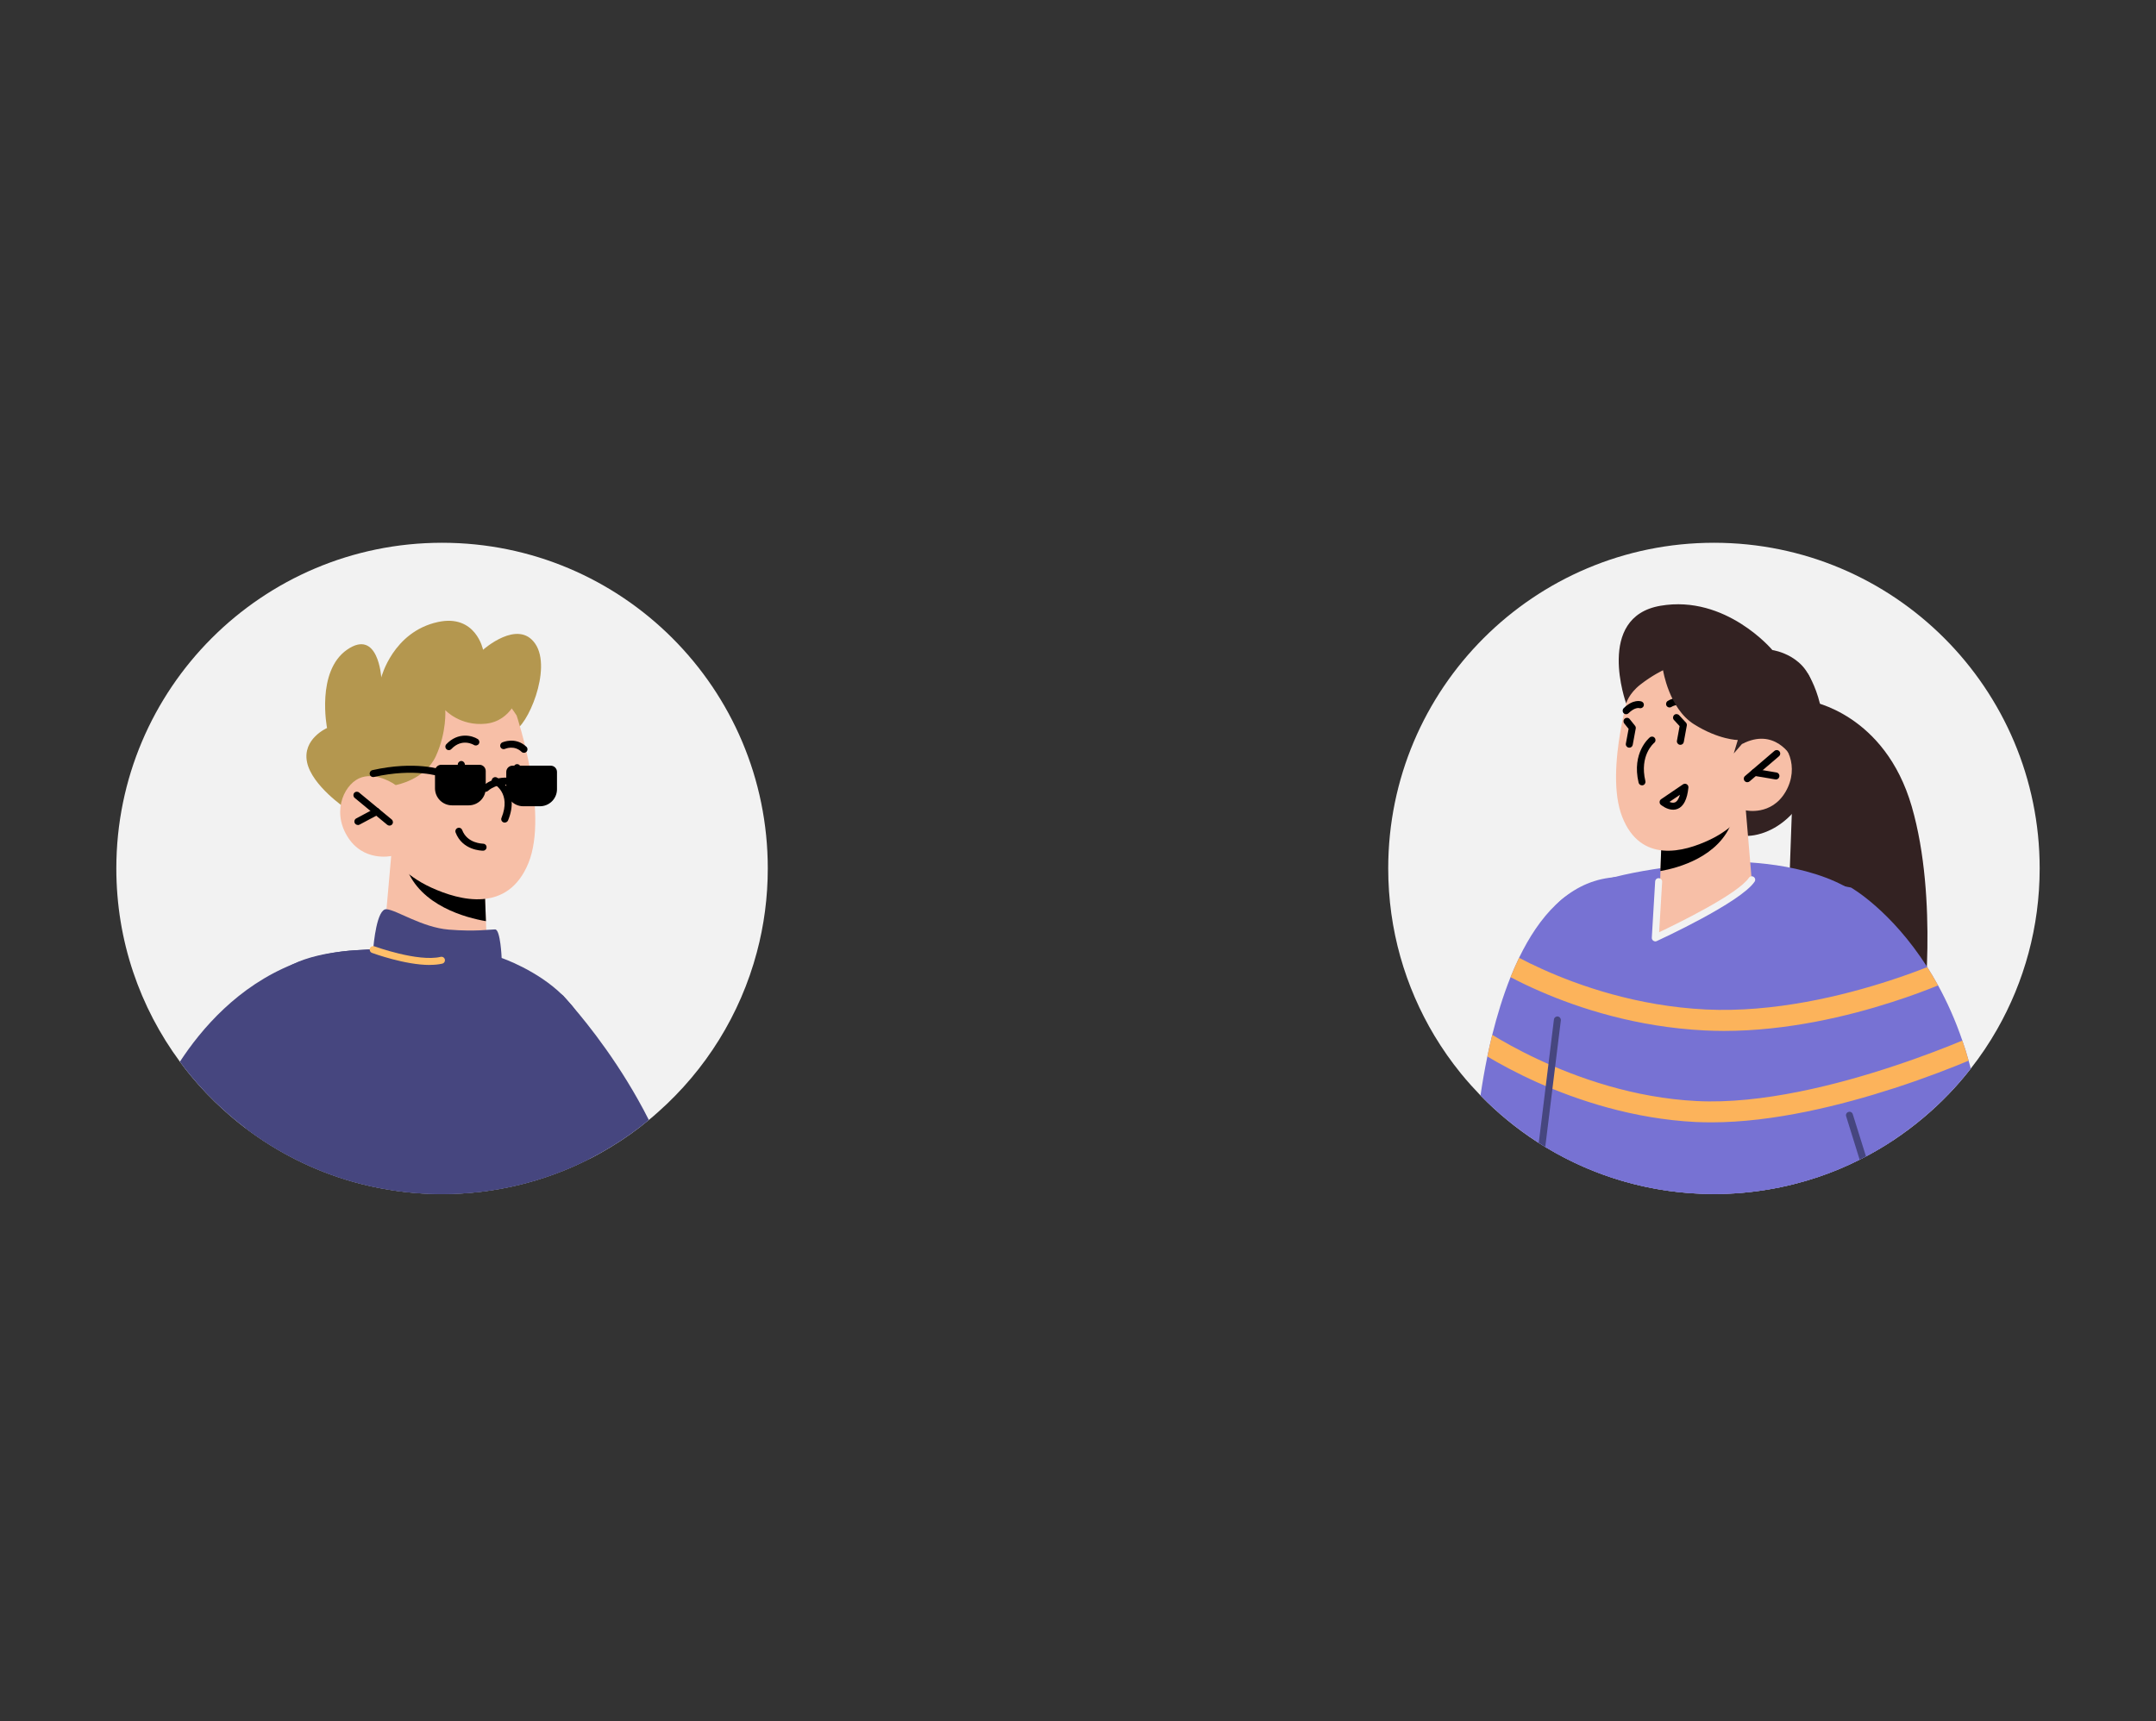 <svg width="278" height="222" viewBox="0 0 278 222" fill="none" xmlns="http://www.w3.org/2000/svg">
<rect x="0" y="0" width="278" height="222" fill="#333333" stroke="none"/>
<g clip-path="url(#clip0_216_787)">
<path d="M99 112C99 115.73 98.513 119.351 97.595 122.793C95.451 130.874 90.964 138 84.892 143.387C84.496 143.748 84.081 144.099 83.667 144.441C82.153 145.703 80.54 146.847 78.847 147.874C78.108 148.324 77.36 148.757 76.595 149.162C76.378 149.279 76.162 149.387 75.937 149.495C70.252 152.378 63.811 154 57 154C54.676 154 52.396 153.811 50.171 153.441C48.577 153.189 47.018 152.838 45.486 152.405C40.414 150.964 35.739 148.595 31.649 145.495C30.667 144.748 29.721 143.955 28.802 143.126C27.261 141.739 25.82 140.225 24.505 138.622C24.054 138.072 23.613 137.505 23.198 136.928C18.045 129.955 15 121.333 15 112C15 88.802 33.802 70 57 70C80.198 70 99 88.802 99 112Z" fill="#F2F2F2"/>
<path d="M83.667 144.441C82.153 145.703 80.541 146.847 78.847 147.874C78.108 148.324 77.36 148.757 76.595 149.162C76.378 149.279 76.162 149.387 75.937 149.495C70.252 152.378 63.811 154 57 154C54.676 154 52.396 153.811 50.171 153.441C48.577 153.189 47.018 152.838 45.486 152.405C40.414 150.964 35.739 148.595 31.649 145.496C30.667 144.748 29.721 143.955 28.802 143.126C27.261 141.739 25.82 140.225 24.505 138.622C24.054 138.072 23.613 137.505 23.198 136.928C25.991 132.649 30.703 127.189 37.748 124.36C39.703 123.586 41.802 123.009 44.09 122.712C44.225 122.694 44.351 122.676 44.486 122.667C44.694 122.64 44.901 122.622 45.099 122.604C45.117 122.604 45.126 122.604 45.144 122.604C45.324 122.586 45.495 122.577 45.667 122.568C45.937 122.55 46.198 122.532 46.432 122.523C47 122.477 47.577 122.432 48.126 122.414C63.766 121.811 72.09 128.018 72.577 128.387C72.622 128.414 72.649 128.45 72.676 128.486C72.829 128.658 73.207 129.063 73.757 129.703C75.802 132.063 80.153 137.477 83.667 144.45V144.441Z" fill="#46467F"/>
<path d="M51.009 101.252C51.009 101.252 54.549 100.378 56.216 98.333C57.883 96.288 58.153 91.252 58.153 91.252C58.153 91.252 64.567 94.586 66.252 94.216C67.937 93.847 71.243 86.288 69.018 83.027C66.793 79.766 62.288 83.802 62.288 83.802C62.288 83.802 61.36 79.144 56.441 80.225C50.657 81.504 49.162 87.369 49.162 87.369C49.162 87.369 48.775 81 44.748 83.793C40.73 86.586 42.171 93.892 42.171 93.892C42.171 93.892 38.955 95.288 39.594 98.315C40.234 101.342 44.585 104.261 44.585 104.261L51.009 101.225V101.252Z" fill="#B4974F"/>
<path d="M50.442 110.396L49.595 120C49.595 120 51.144 122.91 56.928 123.838C61.234 124.532 62.838 123.712 62.838 123.712L62.658 118.802L62.478 114.009L52.171 110.919L50.442 110.396V110.396Z" fill="#F7BFA7"/>
<path d="M52.171 110.919C52.171 111.18 52.252 111.505 52.379 111.865C54.18 116.847 60.18 118.378 62.658 118.802L62.478 114.009L52.171 110.919V110.919Z" fill="black"/>
<path d="M66.622 92.297C66.622 92.297 70.784 104.766 68.144 111.288C65.496 117.811 59.279 116.144 55.622 114.477C51.964 112.811 50.442 110.396 50.442 110.396C50.442 110.396 46.784 111.216 44.748 107.802C42.712 104.396 44.55 100.883 46.658 100.243C48.766 99.604 51.018 101.243 51.018 101.243L49.496 97.586C49.496 97.586 59.252 80.712 66.622 92.288V92.297Z" fill="#F7BFA7"/>
<path d="M50.225 106.477C50.126 106.477 50.018 106.441 49.937 106.378L45.73 102.901C45.54 102.739 45.513 102.459 45.666 102.27C45.82 102.081 46.108 102.054 46.297 102.207L50.504 105.685C50.694 105.847 50.721 106.126 50.567 106.315C50.477 106.423 50.351 106.477 50.216 106.477H50.225Z" fill="black"/>
<path d="M57.874 96.748C57.766 96.748 57.649 96.703 57.568 96.622C57.388 96.451 57.379 96.162 57.55 95.982C59.063 94.387 60.865 94.847 61.604 95.315C61.811 95.451 61.874 95.73 61.739 95.937C61.604 96.144 61.325 96.207 61.117 96.081C61.054 96.045 59.577 95.153 58.198 96.604C58.108 96.694 57.991 96.748 57.874 96.748V96.748Z" fill="black"/>
<path d="M67.559 97.09C67.451 97.09 67.334 97.045 67.252 96.964C66.306 96.063 65.171 96.559 65.126 96.577C64.901 96.676 64.631 96.577 64.532 96.351C64.433 96.126 64.532 95.865 64.748 95.757C64.82 95.721 66.469 94.982 67.874 96.306C68.054 96.478 68.063 96.766 67.892 96.946C67.802 97.036 67.685 97.09 67.568 97.09H67.559Z" fill="black"/>
<path d="M65.081 106.09C65.027 106.09 64.964 106.081 64.91 106.054C64.676 105.964 64.567 105.694 64.667 105.468C65.955 102.288 63.739 101.135 63.648 101.081C63.423 100.973 63.333 100.703 63.45 100.477C63.558 100.252 63.829 100.162 64.054 100.27C64.081 100.288 67.126 101.829 65.513 105.802C65.441 105.973 65.27 106.081 65.099 106.081L65.081 106.09Z" fill="black"/>
<path d="M67.108 101.703C66.892 101.703 66.712 101.55 66.666 101.333L66.234 99.081C66.189 98.838 66.351 98.604 66.594 98.559C66.847 98.513 67.072 98.676 67.117 98.919L67.549 101.171C67.594 101.414 67.432 101.649 67.189 101.694C67.162 101.694 67.135 101.694 67.108 101.694V101.703Z" fill="black"/>
<path d="M59.91 101.306C59.694 101.306 59.513 101.153 59.468 100.937L59.036 98.685C58.991 98.441 59.153 98.207 59.396 98.153C59.648 98.108 59.874 98.27 59.928 98.513L60.36 100.766C60.405 101.009 60.243 101.243 60 101.297C59.973 101.297 59.946 101.297 59.919 101.297L59.91 101.306Z" fill="black"/>
<path d="M62.279 109.712C62.072 109.712 59.621 109.658 58.748 107.369C58.658 107.135 58.775 106.874 59.009 106.784C59.243 106.694 59.504 106.811 59.594 107.045C60.261 108.793 62.207 108.793 62.288 108.811C62.541 108.811 62.739 109.009 62.739 109.261C62.739 109.514 62.541 109.712 62.297 109.712H62.288H62.279Z" fill="black"/>
<path d="M51.009 101.252C51.009 101.252 54.811 100.595 56.216 97.487C57.622 94.378 57.415 91.586 57.415 91.586C57.415 91.586 59.334 93.685 62.658 93.333C65.982 92.982 66.901 89.568 66.901 89.568L63.856 85.991C63.856 85.991 51.334 88.631 51.018 88.243C50.703 87.856 46.153 95.982 46.153 95.982L51.018 101.261L51.009 101.252Z" fill="#B4974F"/>
<path d="M75.937 149.496C70.252 152.378 63.811 154 57 154C54.675 154 52.396 153.811 50.171 153.441C48.576 153.189 47.018 152.838 45.486 152.405C40.414 150.964 35.739 148.595 31.648 145.496C33.405 134.802 35.261 125.946 36.703 124.964C37.027 124.748 37.378 124.541 37.748 124.36C39.675 123.414 42.081 122.946 44.09 122.712C44.225 122.694 44.351 122.676 44.486 122.667C44.694 122.64 44.901 122.622 45.099 122.604C45.288 122.586 45.486 122.577 45.666 122.559C45.937 122.541 46.198 122.523 46.432 122.514C47.459 122.459 48.117 122.468 48.117 122.468C48.117 122.468 48.117 122.45 48.126 122.405C48.171 121.811 48.576 117.162 49.838 117.261C51.18 117.378 54.432 119.613 57.874 119.892C61.315 120.171 63.162 119.865 63.847 119.865C64.531 119.865 64.684 123.55 64.684 123.55C64.684 123.55 69.297 125.117 72.576 128.378C72.621 128.405 72.648 128.441 72.675 128.477C72.829 128.649 73.207 129.054 73.757 129.694C74.171 130.216 74.531 130.766 74.838 131.36C75.802 133.234 76.036 140.676 75.937 149.496V149.496Z" fill="#46467F"/>
<path d="M55.414 124.45C52.225 124.45 48.162 122.964 47.964 122.892C47.73 122.802 47.612 122.55 47.694 122.315C47.784 122.081 48.036 121.964 48.27 122.045C48.324 122.063 53.883 124.09 56.82 123.405C57.063 123.351 57.306 123.495 57.36 123.739C57.414 123.982 57.27 124.225 57.027 124.279C56.54 124.396 55.991 124.441 55.414 124.441V124.45Z" fill="#FFBF69"/>
<path d="M46.144 106.396C45.982 106.396 45.829 106.306 45.748 106.162C45.631 105.946 45.712 105.667 45.937 105.55L48.351 104.261C48.568 104.144 48.847 104.225 48.964 104.45C49.081 104.667 49 104.946 48.775 105.063L46.36 106.351C46.288 106.387 46.216 106.405 46.144 106.405V106.396Z" fill="black"/>
<path d="M56.901 98.631H61.82C62.27 98.631 62.631 98.991 62.631 99.441V101.667C62.631 102.883 61.649 103.865 60.433 103.865H58.288C57.072 103.865 56.09 102.883 56.09 101.667V99.441C56.09 98.991 56.451 98.631 56.901 98.631Z" fill="black"/>
<path d="M66.09 98.748H71.009C71.46 98.748 71.82 99.108 71.82 99.559V101.784C71.82 103 70.838 103.982 69.622 103.982H67.478C66.261 103.982 65.279 103 65.279 101.784V99.559C65.279 99.108 65.64 98.748 66.09 98.748V98.748Z" fill="black"/>
<path d="M62.63 102.117C62.513 102.117 62.396 102.072 62.306 101.982C62.135 101.802 62.135 101.523 62.306 101.351C62.369 101.288 63.838 99.865 66.342 100.414C66.585 100.468 66.739 100.712 66.684 100.955C66.63 101.198 66.387 101.351 66.144 101.297C64.135 100.856 62.982 101.946 62.937 101.991C62.847 102.072 62.739 102.117 62.621 102.117H62.63Z" fill="black"/>
<path d="M48.117 100.216C47.91 100.216 47.721 100.072 47.676 99.865C47.622 99.622 47.775 99.378 48.018 99.324C53.559 98.081 56.937 99.252 57.072 99.306C57.306 99.387 57.424 99.649 57.343 99.883C57.261 100.117 57 100.243 56.766 100.153C56.73 100.144 53.469 99.018 48.207 100.207C48.171 100.207 48.144 100.216 48.108 100.216H48.117Z" fill="black"/>
</g>
<g clip-path="url(#clip1_216_787)">
<path d="M263 111.995C263 119.535 261.009 126.616 257.523 132.741C256.514 134.516 255.379 136.209 254.118 137.813C252.343 140.101 250.326 142.19 248.11 144.064C246.867 145.118 245.551 146.109 244.182 147.019C243.029 147.784 241.84 148.487 240.606 149.145C240.336 149.289 240.066 149.424 239.786 149.559C238.066 150.433 236.273 151.18 234.426 151.802C230.211 153.216 225.698 153.991 221.005 153.991C213.041 153.991 205.592 151.775 199.25 147.92C198.971 147.757 198.692 147.577 198.412 147.397C198.34 147.361 198.277 147.316 198.205 147.271C195.548 145.55 193.098 143.542 190.9 141.281C190.494 140.857 190.089 140.425 189.693 139.983C189.233 139.479 188.792 138.957 188.359 138.425C187.116 136.894 185.981 135.272 184.963 133.579C181.18 127.264 179 119.887 179 111.995C179 88.8 197.809 70 221.005 70C244.2 70 263 88.8 263 111.995Z" fill="#F2F2F2"/>
<path d="M233.463 90.448C233.463 90.448 243.029 92.016 246.506 104.014C249.984 116.013 247.93 131.543 247.93 131.543L230.274 126.237L231.04 104.924L233.463 90.439V90.448Z" fill="#332222"/>
<path d="M254.118 137.813C252.343 140.101 250.325 142.19 248.109 144.064C246.866 145.118 245.551 146.109 244.182 147.019C241.173 149.01 237.903 150.631 234.426 151.802C230.211 153.216 225.697 153.991 221.004 153.991C212.6 153.991 204.772 151.523 198.205 147.271C195.548 145.55 193.097 143.542 190.899 141.281C191.116 139.812 191.404 138.092 191.782 136.254C191.971 135.353 192.179 134.417 192.413 133.462C193.025 131.02 193.791 128.471 194.773 126.021C195.115 125.174 195.485 124.337 195.872 123.526C198.43 118.238 202.141 113.932 207.474 113.212C207.681 113.185 207.898 113.158 208.105 113.131C221.157 111.482 234.624 113.707 237.912 114.32C238.408 114.41 238.669 114.464 238.669 114.464C238.669 114.464 243.813 117.364 248.506 124.724C248.974 125.463 249.443 126.255 249.902 127.084C251.037 129.156 252.118 131.525 253.028 134.2C253.325 135.038 253.595 135.894 253.839 136.795C253.938 137.128 254.028 137.47 254.118 137.813V137.813Z" fill="#7772D3"/>
<path d="M225.301 107.798C225.301 107.798 230.751 108.041 233.895 100.429C237.039 92.817 233.102 86.863 233.102 86.863L226.256 90.448L222.536 104.041L225.301 107.798V107.798Z" fill="#332222"/>
<path d="M244.182 147.019C241.173 149.01 237.904 150.631 234.426 151.802C230.211 153.216 225.698 153.991 221.004 153.991C212.6 153.991 204.772 151.523 198.205 147.271C198.205 134.615 198.574 120.22 200.241 117.31C201.34 115.383 204.493 114.049 208.105 113.131C214.645 111.464 222.662 111.149 222.662 111.149C222.662 111.149 231.499 110.851 237.913 114.32C238.966 114.887 239.957 115.563 240.831 116.355C244.029 119.256 244.488 133.723 244.182 147.019V147.019Z" fill="#7772D3"/>
<path d="M225.112 104.501L225.869 113.464C225.869 113.464 224.473 116.175 219.266 117.049C215.384 117.698 213.942 116.932 213.942 116.932L214.105 112.347L214.267 107.879L223.554 104.996L225.112 104.51V104.501Z" fill="#F7BFA7"/>
<path d="M223.554 104.987C223.554 105.23 223.482 105.528 223.364 105.87C221.734 110.518 216.338 111.95 214.095 112.338L214.257 107.87L223.545 104.987H223.554Z" fill="black"/>
<path d="M210.537 87.62C210.537 87.62 206.79 99.258 209.168 105.339C211.555 111.428 217.158 109.87 220.446 108.311C223.734 106.762 225.112 104.51 225.112 104.51C225.112 104.51 228.409 105.266 230.247 102.096C232.084 98.916 230.427 95.646 228.526 95.042C226.625 94.439 224.589 95.979 224.589 95.979L225.959 92.565C225.959 92.565 217.167 76.819 210.528 87.62H210.537Z" fill="#F7BFA7"/>
<path d="M225.301 100.88C225.175 100.88 225.049 100.826 224.959 100.726C224.797 100.537 224.815 100.249 225.004 100.087L228.796 96.844C228.986 96.682 229.274 96.7 229.436 96.889C229.598 97.078 229.58 97.366 229.391 97.529L225.598 100.771C225.517 100.844 225.409 100.88 225.301 100.88V100.88Z" fill="black"/>
<path d="M228.985 100.519C228.985 100.519 228.931 100.519 228.913 100.519L226.193 100.06C225.95 100.015 225.779 99.79 225.824 99.537C225.869 99.294 226.103 99.132 226.346 99.168L229.067 99.627C229.31 99.672 229.481 99.898 229.436 100.15C229.4 100.366 229.211 100.528 228.994 100.528L228.985 100.519Z" fill="black"/>
<path d="M218.41 91.799C218.293 91.799 218.167 91.754 218.077 91.655C216.888 90.358 215.654 91.088 215.519 91.169C215.311 91.304 215.032 91.241 214.897 91.034C214.762 90.827 214.825 90.547 215.023 90.412C215.699 89.971 217.347 89.52 218.743 91.043C218.915 91.223 218.897 91.511 218.716 91.682C218.626 91.763 218.518 91.799 218.41 91.799V91.799Z" fill="black"/>
<path d="M209.681 92.115C209.564 92.115 209.447 92.07 209.357 91.98C209.186 91.799 209.186 91.52 209.357 91.34C210.6 90.124 211.564 90.43 211.672 90.475C211.906 90.565 212.023 90.818 211.933 91.052C211.852 91.277 211.6 91.394 211.366 91.322C211.321 91.313 210.789 91.196 209.978 91.989C209.888 92.079 209.78 92.115 209.663 92.115H209.681Z" fill="black"/>
<path d="M211.726 101.285C211.519 101.285 211.339 101.15 211.285 100.943C210.366 97.06 212.645 95.177 212.735 95.096C212.933 94.943 213.212 94.97 213.366 95.168C213.519 95.358 213.492 95.646 213.303 95.799C213.221 95.862 211.375 97.43 212.159 100.735C212.213 100.979 212.068 101.222 211.825 101.276C211.789 101.276 211.753 101.285 211.717 101.285H211.726Z" fill="black"/>
<path d="M210.087 96.421C210.087 96.421 210.033 96.421 210.006 96.421C209.762 96.376 209.6 96.141 209.645 95.898L209.997 93.997L209.438 93.304C209.285 93.106 209.312 92.826 209.51 92.673C209.708 92.52 209.988 92.547 210.141 92.745L210.825 93.601C210.906 93.7 210.943 93.835 210.915 93.961L210.528 96.06C210.492 96.276 210.303 96.43 210.087 96.43V96.421Z" fill="black"/>
<path d="M215.735 104.429C214.906 104.429 214.185 103.816 214.149 103.789C214.041 103.699 213.987 103.564 213.996 103.42C213.996 103.276 214.077 103.15 214.194 103.069L217.005 101.159C217.149 101.06 217.338 101.051 217.491 101.141C217.644 101.231 217.725 101.402 217.707 101.573C217.554 103.087 217.086 104.014 216.311 104.321C216.122 104.393 215.933 104.429 215.744 104.429H215.735ZM215.266 103.42C215.491 103.519 215.753 103.564 215.969 103.483C216.239 103.375 216.464 103.032 216.617 102.501L215.266 103.42Z" fill="black"/>
<path d="M216.672 96.051C216.672 96.051 216.618 96.051 216.591 96.051C216.347 96.006 216.185 95.772 216.23 95.529L216.573 93.646L215.843 92.853C215.672 92.673 215.69 92.385 215.87 92.214C216.05 92.043 216.338 92.061 216.509 92.241L217.392 93.196C217.491 93.304 217.527 93.439 217.5 93.583L217.113 95.691C217.077 95.907 216.888 96.06 216.672 96.06V96.051Z" fill="black"/>
<path d="M224.599 95.97L223.554 97.177L224.076 95.439C224.076 95.439 221.626 95.421 218.41 93.394C215.203 91.367 214.438 86.44 214.438 86.44C214.438 86.44 213.051 87.088 211.528 88.277C210.006 89.457 209.682 90.728 209.682 90.728C209.682 90.728 205.655 79.576 214.104 78.125C222.545 76.675 228.535 83.836 228.535 83.836C228.535 83.836 233.364 84.503 233.85 89.241C234.337 93.979 231.022 97.646 231.022 97.646C231.022 97.646 228.86 93.718 224.59 95.97H224.599Z" fill="#332222"/>
<path d="M213.942 116.932L213.438 120.959C213.438 120.959 224.563 116.301 225.311 114.202C226.049 112.113 214.438 115.374 214.438 115.374L213.942 116.923V116.932Z" fill="#F7BFA7"/>
<path d="M213.438 121.409C213.348 121.409 213.258 121.382 213.186 121.328C213.051 121.238 212.979 121.085 212.988 120.931L213.42 113.68C213.438 113.428 213.645 113.239 213.897 113.257C214.15 113.275 214.339 113.482 214.321 113.734L213.933 120.229C216.303 119.103 224.085 115.31 225.5 113.212C225.644 113.004 225.923 112.95 226.121 113.094C226.328 113.23 226.383 113.509 226.238 113.716C224.428 116.391 214.06 121.166 213.618 121.373C213.555 121.4 213.492 121.418 213.429 121.418L213.438 121.409Z" fill="#F2F2F2"/>
<path d="M249.902 127.084C248.461 127.678 246.416 128.453 243.93 129.246C238.309 131.057 230.436 132.957 222.293 132.957C221.464 132.957 220.635 132.93 219.797 132.894C210.996 132.453 203.601 130.03 198.637 127.868C197.106 127.21 195.809 126.571 194.773 126.021C195.115 125.174 195.485 124.337 195.872 123.526C196.683 123.958 197.683 124.454 198.845 124.976C203.583 127.12 211.059 129.75 219.932 130.192C228.742 130.624 237.669 128.417 243.696 126.453C245.632 125.823 247.272 125.219 248.506 124.724C248.974 125.463 249.443 126.255 249.902 127.084V127.084Z" fill="#FCB35B"/>
<path d="M253.839 136.795C251.812 137.641 248.407 138.993 244.263 140.335C237.462 142.542 228.67 144.749 220.671 144.749C219.986 144.749 219.311 144.731 218.644 144.704C210.6 144.298 203.457 141.92 198.25 139.605C195.494 138.371 193.287 137.155 191.782 136.254C191.971 135.353 192.179 134.417 192.413 133.462C193.638 134.209 195.665 135.38 198.304 136.614C203.358 138.984 210.645 141.596 218.779 142.001C227.139 142.425 236.976 139.893 244.245 137.47C248.092 136.2 251.217 134.957 253.028 134.2C253.325 135.038 253.595 135.894 253.839 136.795V136.795Z" fill="#FCB35B"/>
<path d="M201.259 131.597L199.25 147.92C198.971 147.757 198.691 147.577 198.412 147.397L200.367 131.489C200.394 131.237 200.628 131.066 200.862 131.093C201.115 131.129 201.286 131.354 201.259 131.597V131.597Z" fill="#46467F"/>
<path d="M240.606 149.145C240.336 149.289 240.065 149.424 239.786 149.559L238.047 143.965C237.966 143.731 238.102 143.479 238.345 143.407C238.579 143.325 238.831 143.461 238.903 143.704L240.606 149.145Z" fill="#46467F"/>
</g>
<defs>
<clipPath id="clip0_216_787">
<rect width="84" height="84" fill="white" transform="translate(15 70)"/>
</clipPath>
<clipPath id="clip1_216_787">
<rect width="84" height="83.991" fill="white" transform="translate(179 70)"/>
</clipPath>
</defs>
</svg>
